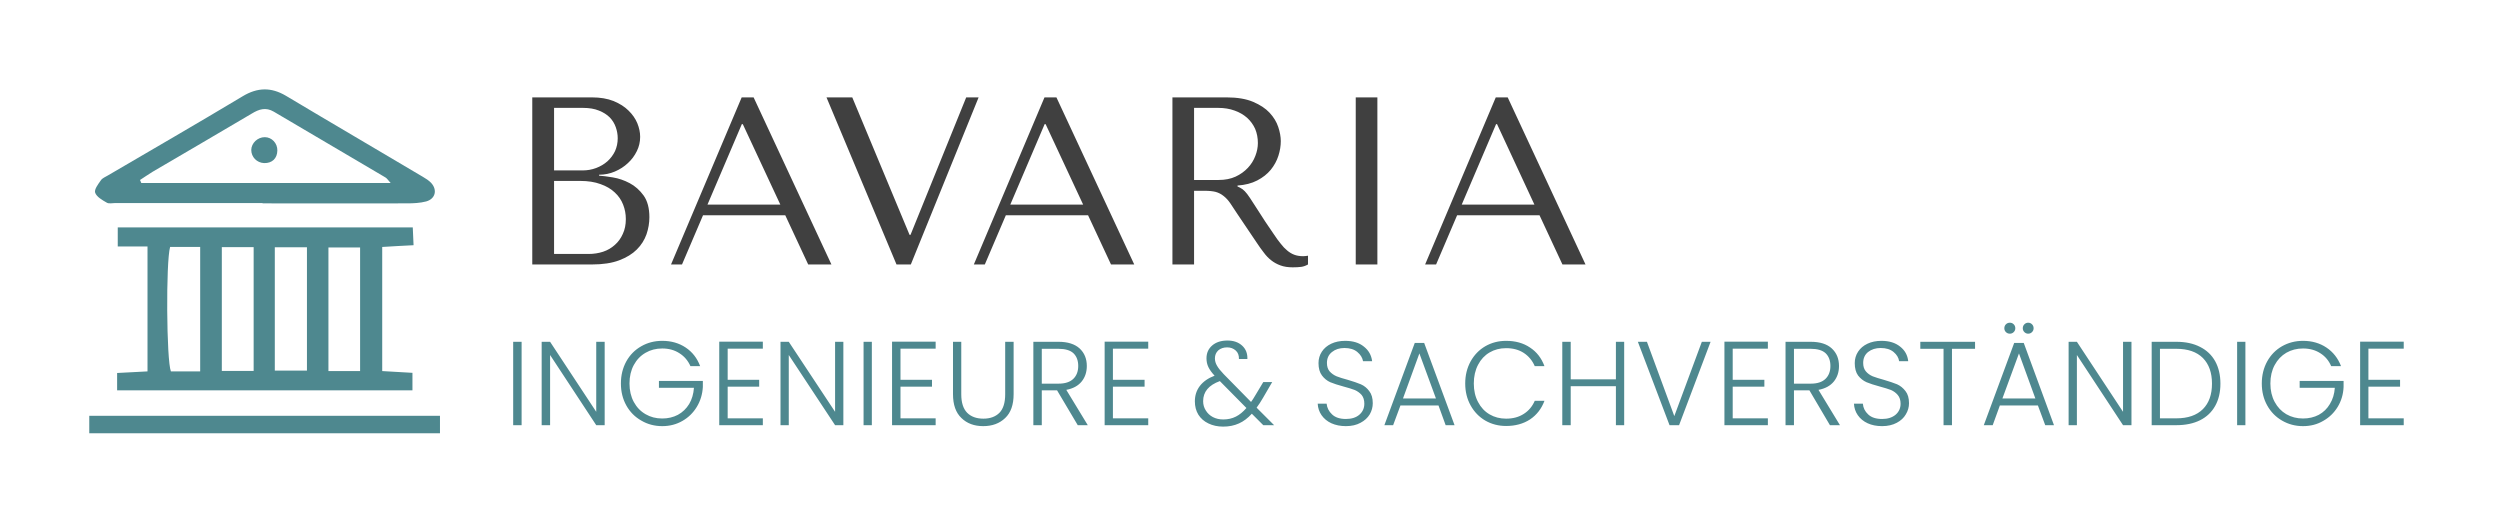 <svg xmlns="http://www.w3.org/2000/svg" version="1.1" xmlns:xlink="http://www.w3.org/1999/xlink" xmlns:svgjs="http://svgjs.dev/svgjs" viewBox="0 0 15.711 3.284"><g transform="matrix(1,0,0,1,3.165,0.612)"><g><path d=" M 0.18 1.05 L 0.556 1.05 Q 0.657 1.05 0.726 1.024 Q 0.795 0.998 0.837 0.956 Q 0.879 0.914 0.898 0.86 Q 0.916 0.807 0.916 0.753 Q 0.916 0.668 0.88 0.617 Q 0.843 0.566 0.792 0.539 Q 0.741 0.512 0.687 0.503 Q 0.633 0.494 0.6 0.492 L 0.6 0.486 Q 0.652 0.486 0.699 0.466 Q 0.746 0.446 0.781 0.413 Q 0.816 0.381 0.837 0.338 Q 0.858 0.296 0.858 0.248 Q 0.858 0.206 0.84 0.162 Q 0.822 0.119 0.785 0.083 Q 0.749 0.047 0.691 0.023 Q 0.633 2.220446049250313e-16 0.555 2.220446049250313e-16 L 0.18 2.220446049250313e-16 L 0.18 1.05 M 0.317 0.984 L 0.317 0.525 L 0.481 0.525 Q 0.555 0.525 0.609 0.545 Q 0.663 0.564 0.698 0.597 Q 0.734 0.63 0.751 0.674 Q 0.768 0.717 0.768 0.765 Q 0.768 0.818 0.749 0.858 Q 0.731 0.899 0.699 0.927 Q 0.667 0.956 0.625 0.97 Q 0.582 0.984 0.534 0.984 L 0.317 0.984 M 0.317 0.459 L 0.317 0.066 L 0.499 0.066 Q 0.558 0.066 0.599 0.083 Q 0.64 0.099 0.667 0.126 Q 0.693 0.153 0.705 0.188 Q 0.717 0.222 0.717 0.257 Q 0.717 0.3 0.7 0.338 Q 0.682 0.375 0.652 0.402 Q 0.621 0.429 0.581 0.444 Q 0.541 0.459 0.496 0.459 L 0.317 0.459 M 1.77 0.741 L 1.914 1.05 L 2.06 1.05 L 1.571 2.220446049250313e-16 L 1.496 2.220446049250313e-16 L 1.052 1.05 L 1.121 1.05 L 1.253 0.741 L 1.77 0.741 M 1.739 0.674 L 1.281 0.674 L 1.497 0.168 L 1.503 0.168 L 1.739 0.674 M 2.029 2.220446049250313e-16 L 2.469 1.05 L 2.559 1.05 L 2.985 2.220446049250313e-16 L 2.907 2.220446049250313e-16 L 2.557 0.864 L 2.551 0.864 L 2.191 2.220446049250313e-16 L 2.029 2.220446049250313e-16 M 3.673 0.741 L 3.817 1.05 L 3.963 1.05 L 3.474 2.220446049250313e-16 L 3.399 2.220446049250313e-16 L 2.955 1.05 L 3.024 1.05 L 3.156 0.741 L 3.673 0.741 M 3.642 0.674 L 3.184 0.674 L 3.4 0.168 L 3.406 0.168 L 3.642 0.674 M 4.203 2.220446049250313e-16 L 4.203 1.05 L 4.339 1.05 L 4.339 0.587 L 4.405 0.587 Q 4.447 0.587 4.475 0.594 Q 4.503 0.602 4.525 0.62 Q 4.548 0.638 4.567 0.666 Q 4.587 0.695 4.614 0.737 L 4.732 0.912 Q 4.755 0.947 4.777 0.975 Q 4.798 1.004 4.824 1.024 Q 4.849 1.044 4.882 1.056 Q 4.914 1.068 4.959 1.068 Q 4.992 1.068 5.013 1.065 Q 5.034 1.062 5.055 1.05 L 5.055 0.995 Q 5.047 0.996 5.04 0.997 Q 5.032 0.998 5.025 0.998 Q 4.993 0.998 4.969 0.989 Q 4.945 0.98 4.924 0.962 Q 4.903 0.945 4.884 0.92 Q 4.864 0.896 4.843 0.864 Q 4.78 0.773 4.746 0.718 Q 4.711 0.663 4.691 0.633 Q 4.671 0.603 4.658 0.59 Q 4.645 0.576 4.627 0.567 L 4.612 0.56 L 4.612 0.554 Q 4.684 0.549 4.736 0.522 Q 4.788 0.495 4.821 0.455 Q 4.854 0.414 4.869 0.367 Q 4.884 0.32 4.884 0.275 Q 4.884 0.234 4.868 0.186 Q 4.852 0.138 4.814 0.097 Q 4.776 0.056 4.71 0.028 Q 4.644 2.220446049250313e-16 4.543 2.220446049250313e-16 L 4.203 2.220446049250313e-16 M 4.339 0.066 L 4.491 0.066 Q 4.548 0.066 4.594 0.083 Q 4.639 0.099 4.672 0.128 Q 4.705 0.158 4.723 0.198 Q 4.74 0.239 4.74 0.287 Q 4.74 0.327 4.724 0.368 Q 4.708 0.41 4.677 0.443 Q 4.645 0.477 4.6 0.498 Q 4.554 0.519 4.494 0.519 L 4.339 0.519 L 4.339 0.066 M 5.355 2.220446049250313e-16 L 5.355 1.05 L 5.491 1.05 L 5.491 2.220446049250313e-16 L 5.355 2.220446049250313e-16 M 6.51 0.741 L 6.654 1.05 L 6.799 1.05 L 6.31 2.220446049250313e-16 L 6.235 2.220446049250313e-16 L 5.791 1.05 L 5.86 1.05 L 5.992 0.741 L 6.51 0.741 M 6.478 0.674 L 6.021 0.674 L 6.237 0.168 L 6.243 0.168 L 6.478 0.674" fill="#404040" fill-rule="nonzero"></path></g><g><path d=" M 0.113 1.536 L 0.113 2.06 L 0.06 2.06 L 0.06 1.536 L 0.113 1.536 M 0.635 2.06 L 0.582 2.06 L 0.292 1.619 L 0.292 2.06 L 0.239 2.06 L 0.239 1.536 L 0.292 1.536 L 0.582 1.976 L 0.582 1.536 L 0.635 1.536 L 0.635 2.06 M 1.174 1.689 Q 1.151 1.637 1.105 1.608 Q 1.059 1.578 0.997 1.578 Q 0.938 1.578 0.892 1.605 Q 0.845 1.632 0.818 1.682 Q 0.791 1.732 0.791 1.798 Q 0.791 1.864 0.818 1.914 Q 0.845 1.964 0.892 1.991 Q 0.938 2.018 0.997 2.018 Q 1.051 2.018 1.095 1.995 Q 1.139 1.971 1.166 1.927 Q 1.192 1.883 1.196 1.825 L 0.976 1.825 L 0.976 1.782 L 1.252 1.782 L 1.252 1.82 Q 1.248 1.889 1.214 1.945 Q 1.18 2.001 1.124 2.033 Q 1.067 2.066 0.997 2.066 Q 0.924 2.066 0.865 2.031 Q 0.805 1.997 0.771 1.936 Q 0.737 1.875 0.737 1.798 Q 0.737 1.721 0.771 1.659 Q 0.805 1.598 0.865 1.564 Q 0.924 1.53 0.997 1.53 Q 1.081 1.53 1.144 1.572 Q 1.207 1.614 1.235 1.689 L 1.174 1.689 M 1.408 1.579 L 1.408 1.775 L 1.606 1.775 L 1.606 1.818 L 1.408 1.818 L 1.408 2.017 L 1.629 2.017 L 1.629 2.06 L 1.355 2.06 L 1.355 1.535 L 1.629 1.535 L 1.629 1.579 L 1.408 1.579 M 2.135 2.06 L 2.083 2.06 L 1.792 1.619 L 1.792 2.06 L 1.74 2.06 L 1.74 1.536 L 1.792 1.536 L 2.083 1.976 L 2.083 1.536 L 2.135 1.536 L 2.135 2.06 M 2.314 1.536 L 2.314 2.06 L 2.262 2.06 L 2.262 1.536 L 2.314 1.536 M 2.494 1.579 L 2.494 1.775 L 2.692 1.775 L 2.692 1.818 L 2.494 1.818 L 2.494 2.017 L 2.715 2.017 L 2.715 2.06 L 2.441 2.06 L 2.441 1.535 L 2.715 1.535 L 2.715 1.579 L 2.494 1.579 M 2.876 1.536 L 2.876 1.866 Q 2.876 1.944 2.913 1.982 Q 2.95 2.019 3.015 2.019 Q 3.079 2.019 3.116 1.982 Q 3.152 1.945 3.152 1.866 L 3.152 1.536 L 3.205 1.536 L 3.205 1.865 Q 3.205 1.965 3.152 2.015 Q 3.099 2.066 3.014 2.066 Q 2.929 2.066 2.877 2.015 Q 2.824 1.965 2.824 1.865 L 2.824 1.536 L 2.876 1.536 M 3.608 2.06 L 3.478 1.841 L 3.382 1.841 L 3.382 2.06 L 3.329 2.06 L 3.329 1.536 L 3.487 1.536 Q 3.574 1.536 3.62 1.578 Q 3.665 1.62 3.665 1.688 Q 3.665 1.745 3.633 1.785 Q 3.6 1.826 3.536 1.838 L 3.671 2.06 L 3.608 2.06 M 3.382 1.799 L 3.487 1.799 Q 3.549 1.799 3.58 1.769 Q 3.611 1.739 3.611 1.688 Q 3.611 1.637 3.581 1.608 Q 3.551 1.58 3.487 1.58 L 3.382 1.58 L 3.382 1.799 M 3.829 1.579 L 3.829 1.775 L 4.028 1.775 L 4.028 1.818 L 3.829 1.818 L 3.829 2.017 L 4.051 2.017 L 4.051 2.06 L 3.777 2.06 L 3.777 1.535 L 4.051 1.535 L 4.051 1.579 L 3.829 1.579 M 4.774 2.06 L 4.702 1.988 Q 4.664 2.03 4.621 2.049 Q 4.577 2.069 4.522 2.069 Q 4.47 2.069 4.429 2.049 Q 4.389 2.03 4.366 1.994 Q 4.344 1.958 4.344 1.91 Q 4.344 1.855 4.375 1.814 Q 4.407 1.772 4.468 1.749 Q 4.441 1.72 4.429 1.695 Q 4.417 1.67 4.417 1.64 Q 4.417 1.59 4.453 1.559 Q 4.489 1.528 4.549 1.528 Q 4.606 1.528 4.641 1.56 Q 4.676 1.592 4.674 1.644 L 4.621 1.644 Q 4.622 1.61 4.601 1.591 Q 4.579 1.571 4.547 1.571 Q 4.513 1.571 4.491 1.59 Q 4.47 1.61 4.47 1.64 Q 4.47 1.664 4.483 1.686 Q 4.496 1.709 4.525 1.739 L 4.697 1.914 Q 4.708 1.9 4.726 1.869 L 4.774 1.789 L 4.83 1.789 L 4.773 1.887 Q 4.753 1.922 4.732 1.95 L 4.842 2.06 L 4.774 2.06 M 4.602 2.006 Q 4.636 1.989 4.668 1.952 L 4.501 1.783 Q 4.396 1.821 4.396 1.909 Q 4.396 1.942 4.413 1.968 Q 4.429 1.994 4.457 2.009 Q 4.486 2.024 4.522 2.024 Q 4.567 2.024 4.602 2.006 M 5.202 2.048 Q 5.163 2.03 5.14 1.997 Q 5.118 1.965 5.116 1.925 L 5.172 1.925 Q 5.176 1.964 5.206 1.992 Q 5.236 2.021 5.293 2.021 Q 5.347 2.021 5.378 1.994 Q 5.409 1.967 5.409 1.925 Q 5.409 1.891 5.392 1.87 Q 5.374 1.85 5.349 1.839 Q 5.323 1.829 5.278 1.817 Q 5.226 1.803 5.195 1.79 Q 5.164 1.776 5.143 1.748 Q 5.121 1.719 5.121 1.67 Q 5.121 1.63 5.142 1.598 Q 5.163 1.566 5.201 1.548 Q 5.239 1.53 5.289 1.53 Q 5.362 1.53 5.406 1.566 Q 5.451 1.601 5.458 1.658 L 5.401 1.658 Q 5.395 1.625 5.365 1.6 Q 5.335 1.575 5.284 1.575 Q 5.237 1.575 5.206 1.6 Q 5.174 1.625 5.174 1.669 Q 5.174 1.702 5.191 1.722 Q 5.209 1.742 5.235 1.753 Q 5.26 1.763 5.305 1.775 Q 5.356 1.79 5.387 1.803 Q 5.419 1.817 5.44 1.846 Q 5.462 1.874 5.462 1.922 Q 5.462 1.959 5.443 1.992 Q 5.423 2.025 5.385 2.045 Q 5.347 2.066 5.293 2.066 Q 5.242 2.066 5.202 2.048 M 5.875 1.936 L 5.636 1.936 L 5.59 2.06 L 5.535 2.06 L 5.726 1.543 L 5.785 1.543 L 5.976 2.06 L 5.92 2.06 L 5.875 1.936 M 5.859 1.892 L 5.755 1.609 L 5.652 1.892 L 5.859 1.892 M 6.077 1.659 Q 6.111 1.598 6.169 1.564 Q 6.228 1.53 6.3 1.53 Q 6.388 1.53 6.45 1.572 Q 6.513 1.613 6.541 1.689 L 6.48 1.689 Q 6.457 1.636 6.411 1.606 Q 6.365 1.576 6.3 1.576 Q 6.242 1.576 6.196 1.603 Q 6.15 1.63 6.124 1.68 Q 6.097 1.731 6.097 1.798 Q 6.097 1.865 6.124 1.915 Q 6.15 1.965 6.196 1.992 Q 6.242 2.019 6.3 2.019 Q 6.365 2.019 6.411 1.989 Q 6.457 1.96 6.48 1.907 L 6.541 1.907 Q 6.513 1.982 6.45 2.024 Q 6.387 2.065 6.3 2.065 Q 6.228 2.065 6.169 2.031 Q 6.111 1.997 6.077 1.936 Q 6.043 1.875 6.043 1.798 Q 6.043 1.721 6.077 1.659 M 7.042 1.536 L 7.042 2.06 L 6.99 2.06 L 6.99 1.815 L 6.706 1.815 L 6.706 2.06 L 6.653 2.06 L 6.653 1.536 L 6.706 1.536 L 6.706 1.772 L 6.99 1.772 L 6.99 1.536 L 7.042 1.536 M 7.585 1.536 L 7.387 2.06 L 7.327 2.06 L 7.128 1.536 L 7.185 1.536 L 7.357 2.003 L 7.53 1.536 L 7.585 1.536 M 7.724 1.579 L 7.724 1.775 L 7.923 1.775 L 7.923 1.818 L 7.724 1.818 L 7.724 2.017 L 7.945 2.017 L 7.945 2.06 L 7.672 2.06 L 7.672 1.535 L 7.945 1.535 L 7.945 1.579 L 7.724 1.579 M 8.335 2.06 L 8.206 1.841 L 8.109 1.841 L 8.109 2.06 L 8.056 2.06 L 8.056 1.536 L 8.214 1.536 Q 8.302 1.536 8.347 1.578 Q 8.392 1.62 8.392 1.688 Q 8.392 1.745 8.36 1.785 Q 8.327 1.826 8.263 1.838 L 8.398 2.06 L 8.335 2.06 M 8.109 1.799 L 8.215 1.799 Q 8.276 1.799 8.307 1.769 Q 8.338 1.739 8.338 1.688 Q 8.338 1.637 8.308 1.608 Q 8.278 1.58 8.214 1.58 L 8.109 1.58 L 8.109 1.799 M 8.572 2.048 Q 8.533 2.03 8.51 1.997 Q 8.488 1.965 8.486 1.925 L 8.542 1.925 Q 8.545 1.964 8.575 1.992 Q 8.605 2.021 8.663 2.021 Q 8.716 2.021 8.748 1.994 Q 8.779 1.967 8.779 1.925 Q 8.779 1.891 8.761 1.87 Q 8.744 1.85 8.719 1.839 Q 8.693 1.829 8.648 1.817 Q 8.596 1.803 8.565 1.79 Q 8.534 1.776 8.512 1.748 Q 8.491 1.719 8.491 1.67 Q 8.491 1.63 8.512 1.598 Q 8.533 1.566 8.571 1.548 Q 8.609 1.53 8.659 1.53 Q 8.731 1.53 8.776 1.566 Q 8.821 1.601 8.827 1.658 L 8.77 1.658 Q 8.765 1.625 8.735 1.6 Q 8.705 1.575 8.654 1.575 Q 8.607 1.575 8.575 1.6 Q 8.544 1.625 8.544 1.669 Q 8.544 1.702 8.561 1.722 Q 8.578 1.742 8.604 1.753 Q 8.63 1.763 8.674 1.775 Q 8.725 1.79 8.757 1.803 Q 8.788 1.817 8.81 1.846 Q 8.832 1.874 8.832 1.922 Q 8.832 1.959 8.812 1.992 Q 8.793 2.025 8.755 2.045 Q 8.716 2.066 8.663 2.066 Q 8.611 2.066 8.572 2.048 M 9.247 1.536 L 9.247 1.58 L 9.102 1.58 L 9.102 2.06 L 9.049 2.06 L 9.049 1.58 L 8.903 1.58 L 8.903 1.536 L 9.247 1.536 M 9.642 1.936 L 9.403 1.936 L 9.358 2.06 L 9.302 2.06 L 9.493 1.543 L 9.553 1.543 L 9.743 2.06 L 9.688 2.06 L 9.642 1.936 M 9.626 1.892 L 9.523 1.609 L 9.419 1.892 L 9.626 1.892 M 9.441 1.475 Q 9.431 1.465 9.431 1.451 Q 9.431 1.436 9.441 1.426 Q 9.451 1.416 9.466 1.416 Q 9.48 1.416 9.49 1.426 Q 9.5 1.436 9.5 1.451 Q 9.5 1.465 9.49 1.475 Q 9.48 1.485 9.466 1.485 Q 9.451 1.485 9.441 1.475 M 9.557 1.475 Q 9.547 1.465 9.547 1.451 Q 9.547 1.436 9.557 1.426 Q 9.567 1.416 9.581 1.416 Q 9.595 1.416 9.605 1.426 Q 9.615 1.436 9.615 1.451 Q 9.615 1.465 9.605 1.475 Q 9.595 1.485 9.581 1.485 Q 9.567 1.485 9.557 1.475 M 10.23 2.06 L 10.177 2.06 L 9.887 1.619 L 9.887 2.06 L 9.835 2.06 L 9.835 1.536 L 9.887 1.536 L 10.177 1.976 L 10.177 1.536 L 10.23 1.536 L 10.23 2.06 M 10.661 1.568 Q 10.723 1.599 10.756 1.658 Q 10.789 1.718 10.789 1.799 Q 10.789 1.88 10.756 1.939 Q 10.723 1.998 10.661 2.029 Q 10.599 2.06 10.512 2.06 L 10.357 2.06 L 10.357 1.536 L 10.512 1.536 Q 10.599 1.536 10.661 1.568 M 10.679 1.959 Q 10.736 1.902 10.736 1.799 Q 10.736 1.696 10.679 1.638 Q 10.621 1.58 10.512 1.58 L 10.409 1.58 L 10.409 2.017 L 10.512 2.017 Q 10.621 2.017 10.679 1.959 M 10.946 1.536 L 10.946 2.06 L 10.894 2.06 L 10.894 1.536 L 10.946 1.536 M 11.485 1.689 Q 11.463 1.637 11.417 1.608 Q 11.371 1.578 11.308 1.578 Q 11.25 1.578 11.203 1.605 Q 11.157 1.632 11.13 1.682 Q 11.103 1.732 11.103 1.798 Q 11.103 1.864 11.13 1.914 Q 11.157 1.964 11.203 1.991 Q 11.25 2.018 11.308 2.018 Q 11.363 2.018 11.407 1.995 Q 11.451 1.971 11.477 1.927 Q 11.504 1.883 11.508 1.825 L 11.287 1.825 L 11.287 1.782 L 11.563 1.782 L 11.563 1.82 Q 11.56 1.889 11.526 1.945 Q 11.492 2.001 11.435 2.033 Q 11.379 2.066 11.308 2.066 Q 11.236 2.066 11.176 2.031 Q 11.117 1.997 11.083 1.936 Q 11.049 1.875 11.049 1.798 Q 11.049 1.721 11.083 1.659 Q 11.117 1.598 11.176 1.564 Q 11.236 1.53 11.308 1.53 Q 11.392 1.53 11.455 1.572 Q 11.518 1.614 11.547 1.689 L 11.485 1.689 M 11.719 1.579 L 11.719 1.775 L 11.918 1.775 L 11.918 1.818 L 11.719 1.818 L 11.719 2.017 L 11.941 2.017 L 11.941 2.06 L 11.667 2.06 L 11.667 1.535 L 11.941 1.535 L 11.941 1.579 L 11.719 1.579" fill="#4e888f" fill-rule="nonzero"></path></g><g clip-path="url(#SvgjsClipPath1005)"><g clip-path="url(#aeda6b03b-0256-4f95-81ed-07b13bf33c900298bcd3-9c1d-4417-85d1-97e5fb1ee7fa)"><path d=" M -2.429 1.841 L -2.429 1.732 L -2.238 1.722 L -2.238 0.937 L -2.425 0.937 L -2.425 0.817 L -0.571 0.817 L -0.566 0.929 C -0.631 0.932 -0.697 0.936 -0.763 0.94 L -0.763 1.72 L -0.573 1.731 L -0.573 1.841 Z M -1.907 1.722 L -1.907 0.94 L -2.096 0.94 C -2.123 1.035 -2.119 1.653 -2.091 1.722 Z M -0.902 0.943 L -1.101 0.943 L -1.101 1.72 L -0.902 1.72 Z M -1.438 1.717 L -1.236 1.717 L -1.236 0.942 L -1.438 0.942 Z M -1.571 0.941 L -1.771 0.941 L -1.771 1.719 L -1.571 1.719 Z" fill="#4e888f" transform="matrix(1,0,0,1,0,0)" fill-rule="nonzero"></path></g><g clip-path="url(#aeda6b03b-0256-4f95-81ed-07b13bf33c900298bcd3-9c1d-4417-85d1-97e5fb1ee7fa)"><path d=" M -1.515 0.664 C -1.823 0.664 -2.132 0.664 -2.441 0.664 C -2.459 0.664 -2.481 0.67 -2.495 0.661 C -2.523 0.645 -2.558 0.625 -2.567 0.599 C -2.574 0.579 -2.548 0.545 -2.531 0.521 C -2.522 0.507 -2.502 0.5 -2.486 0.49 C -2.204 0.325 -1.92 0.161 -1.64 -0.007 C -1.547 -0.063 -1.461 -0.065 -1.368 -0.01 C -1.082 0.161 -0.794 0.329 -0.508 0.499 C -0.489 0.51 -0.47 0.522 -0.455 0.538 C -0.415 0.582 -0.429 0.638 -0.487 0.654 C -0.525 0.664 -0.567 0.666 -0.607 0.666 C -0.91 0.667 -1.212 0.666 -1.515 0.666 L -1.515 0.664 M -0.71 0.538 C -0.728 0.518 -0.734 0.508 -0.743 0.503 C -0.976 0.365 -1.211 0.228 -1.444 0.09 C -1.495 0.06 -1.537 0.074 -1.583 0.102 C -1.79 0.225 -1.998 0.345 -2.205 0.467 C -2.232 0.483 -2.258 0.502 -2.285 0.519 L -2.277 0.538 Z" fill="#4e888f" transform="matrix(1,0,0,1,0,0)" fill-rule="nonzero"></path></g><g clip-path="url(#SvgjsClipPath10000298bcd3-9c1d-4417-85d1-97e5fb1ee7fa)"><path d=" M -2.604 2.111 L -0.4 2.111 L -0.4 2.001 L -2.604 2.001 Z" fill="#4e888f" transform="matrix(1,0,0,1,0,0)" fill-rule="nonzero"></path></g><g clip-path="url(#beda6b03b-0256-4f95-81ed-07b13bf33c900298bcd3-9c1d-4417-85d1-97e5fb1ee7fa)"><path d=" M -1.422 0.334 C -1.423 0.384 -1.455 0.414 -1.505 0.413 C -1.551 0.411 -1.586 0.375 -1.586 0.33 C -1.585 0.287 -1.546 0.25 -1.501 0.25 C -1.457 0.25 -1.421 0.288 -1.422 0.334" fill="#4e888f" transform="matrix(1,0,0,1,0,0)" fill-rule="nonzero"></path></g></g></g><defs><clipPath id="SvgjsClipPath1005"><path d=" M -2.604 -0.05 h 2.204 v 2.161 h -2.204 Z"></path></clipPath><clipPath id="aeda6b03b-0256-4f95-81ed-07b13bf33c900298bcd3-9c1d-4417-85d1-97e5fb1ee7fa"><path d=" M -2.604 2.111 L -0.4 2.111 L -0.4 -0.05 L -2.604 -0.05 Z"></path></clipPath><clipPath id="SvgjsClipPath10000298bcd3-9c1d-4417-85d1-97e5fb1ee7fa"><path d=" M -2.604 -0.05 L -0.4 -0.05 L -0.4 2.111 L -2.604 2.111 Z"></path></clipPath><clipPath id="beda6b03b-0256-4f95-81ed-07b13bf33c900298bcd3-9c1d-4417-85d1-97e5fb1ee7fa"><path d=" M -2.604 2.111 L -0.4 2.111 L -0.4 -0.05 L -2.604 -0.05 Z"></path></clipPath></defs></svg>